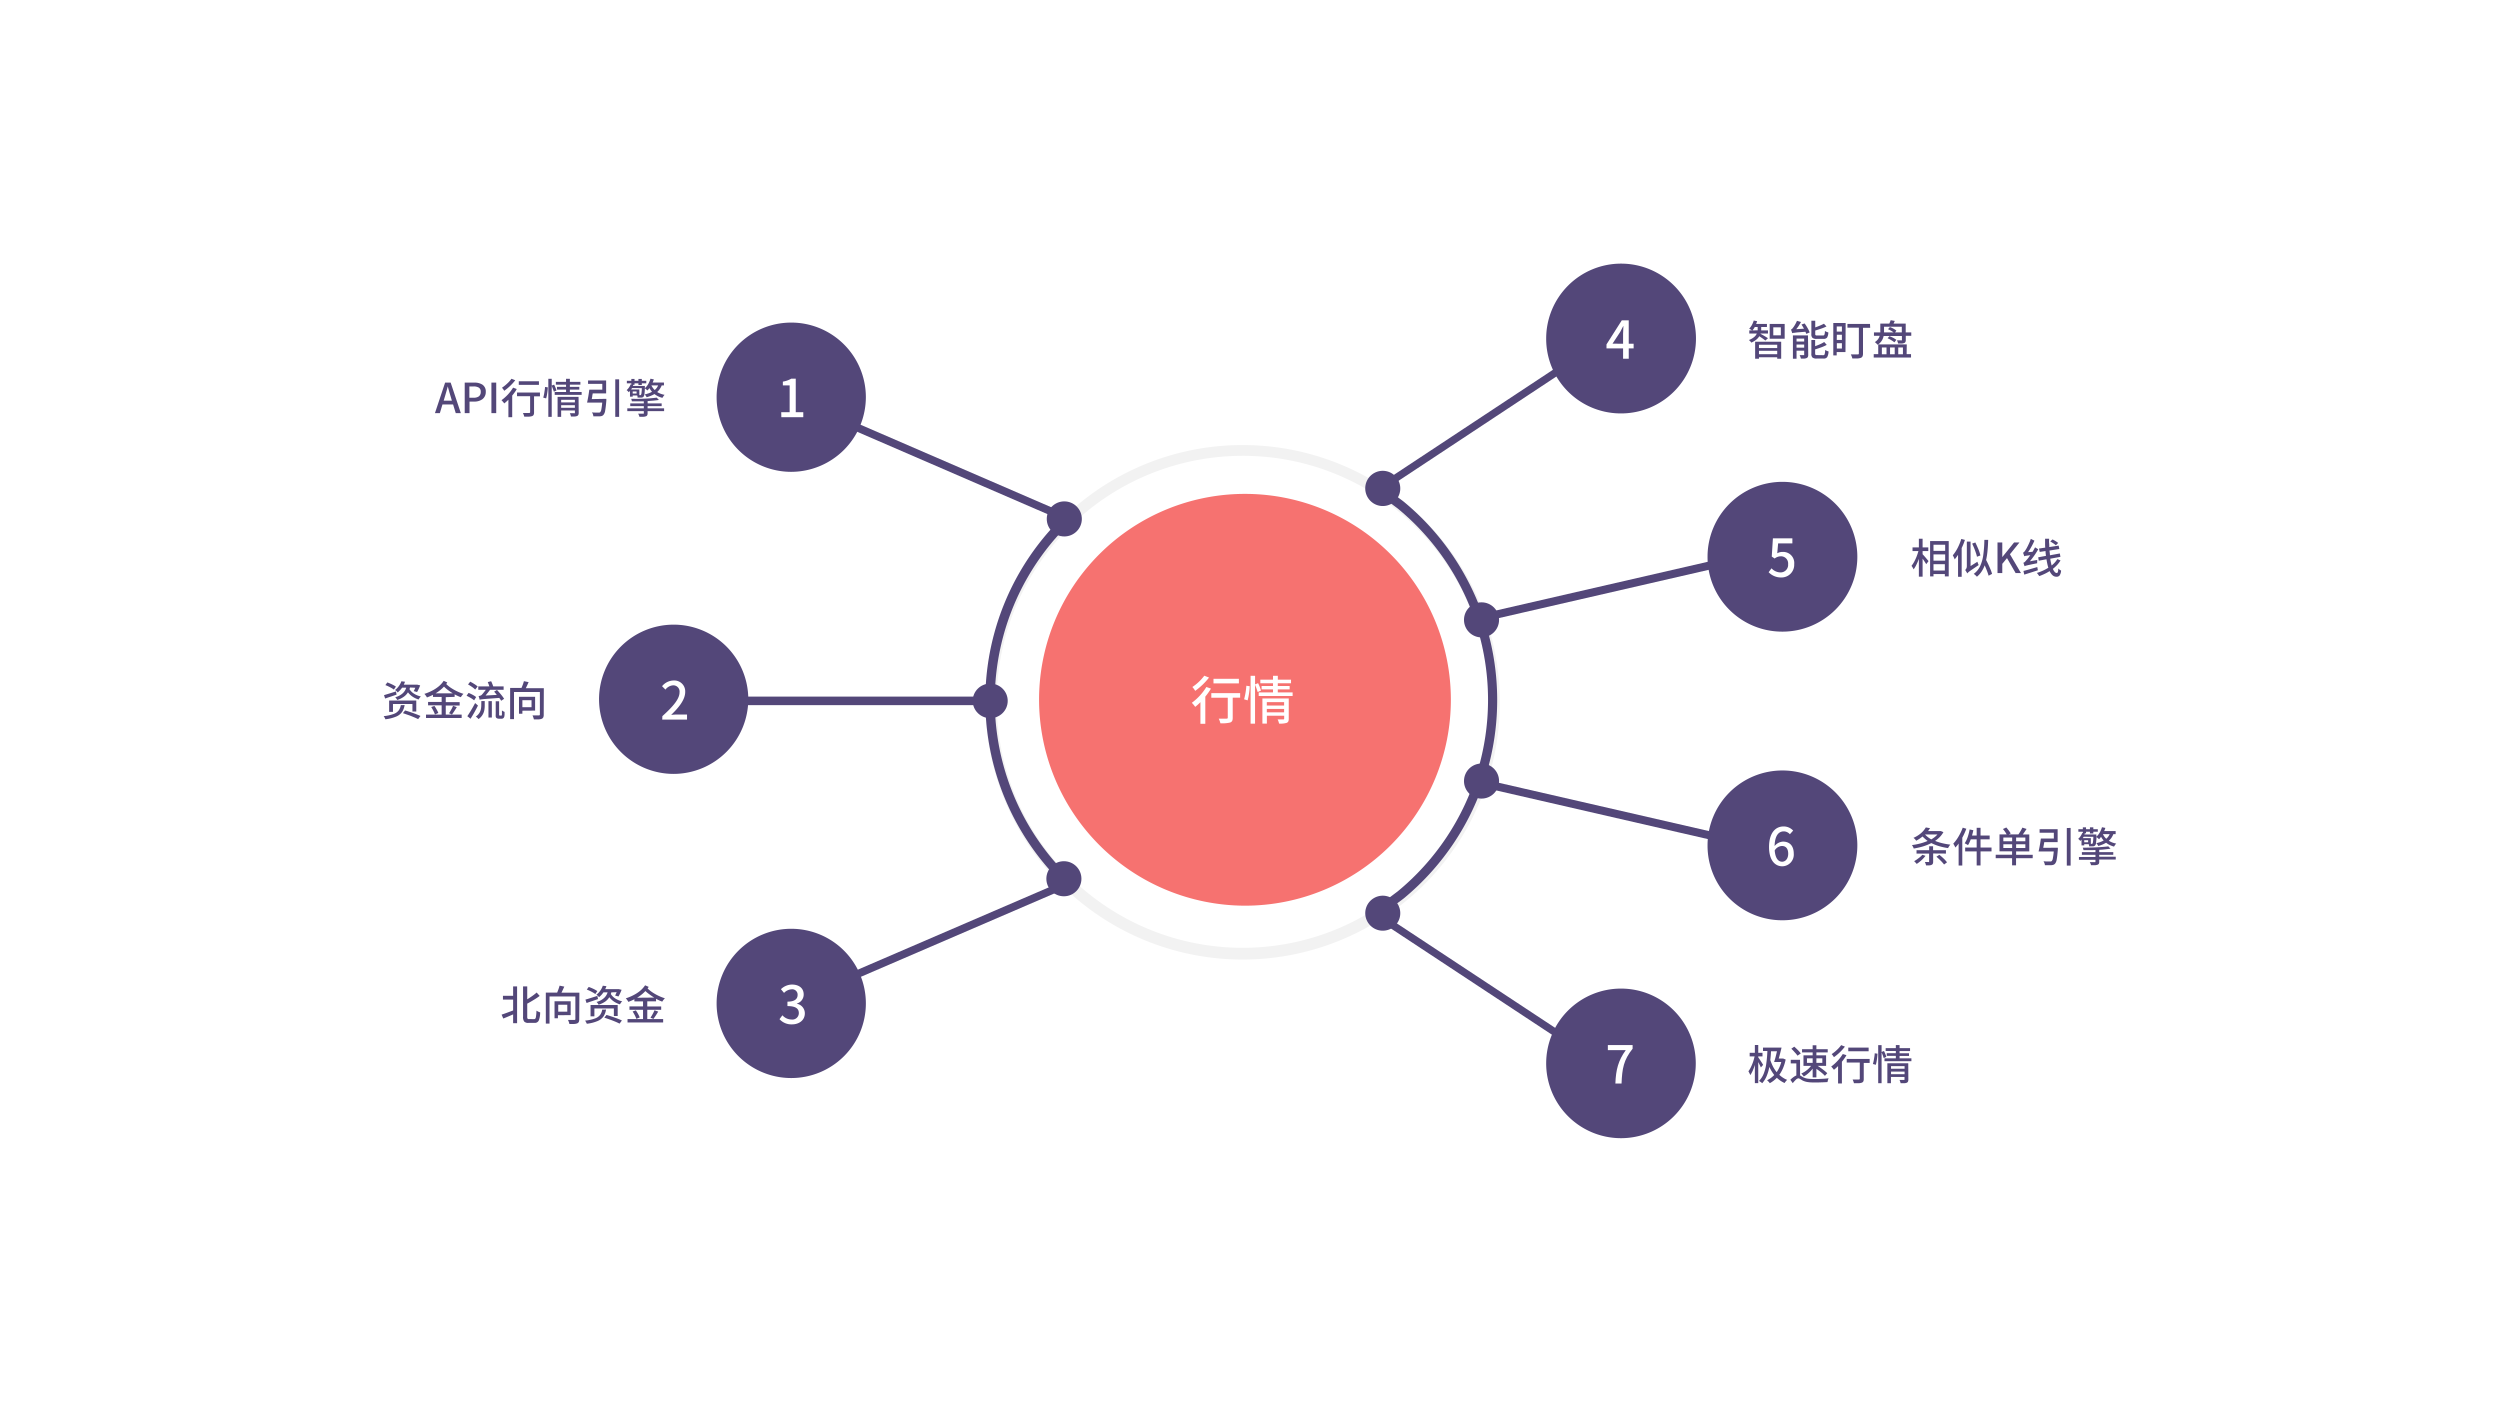 <svg xmlns="http://www.w3.org/2000/svg" viewBox="0 0 737.01 413.86"><defs><style>.cls-1{fill:#fff;}.cls-2{fill:#f2f2f2;}.cls-2,.cls-3,.cls-5{fill-rule:evenodd;}.cls-3,.cls-4{fill:#534779;}.cls-5{fill:#f67270;}</style></defs><title>资源 22</title><g id="图层_2" data-name="图层 2"><g id="图层_1-2" data-name="图层 1"><rect class="cls-1" width="737.01" height="413.86"/><path class="cls-2" d="M366.23,131.2a75.84,75.84,0,1,1-75.75,75.87A75.83,75.83,0,0,1,366.23,131.2Zm0,3.18a72.52,72.52,0,1,0,51.4,21.25,72.26,72.26,0,0,0-51.4-21.25"/><polygon class="cls-3" points="408.74 141.43 464.02 104.91 466.2 106.12 410.92 142.65 408.74 141.43"/><path class="cls-3" d="M412.13,146.57a5.22,5.22,0,0,0-1.88-7.06,5.16,5.16,0,0,0-7.1,1.9,5.23,5.23,0,0,0,1.89,7.06A5.15,5.15,0,0,0,412.13,146.57Z"/><path class="cls-4" d="M561.81,98v-2.6h-3.59c.12-.25.24-.51.38-.79l-1.24-.22c0,.14-.09.3-.16.49s-.15.35-.22.52h-2.66v2.12a4,4,0,0,1,0,.48h-1.87v1h1.69a3.19,3.19,0,0,1-.49,1,3.77,3.77,0,0,1-.94.86,2.91,2.91,0,0,1,.43.36,3.45,3.45,0,0,1,.39.42,3.82,3.82,0,0,0,1.21-1.19,4.12,4.12,0,0,0,.56-1.4h5.39v1.14a.2.2,0,0,1,0,.14.25.25,0,0,1-.17,0H560l-.77,0c.07.14.14.29.21.47a3.47,3.47,0,0,1,.13.48c.41,0,.77,0,1.06,0a2.15,2.15,0,0,0,.71-.15.65.65,0,0,0,.39-.33,1.34,1.34,0,0,0,.1-.61V99h1.62V98Zm-3.15,0,.4-.53a5.54,5.54,0,0,0-.86-.58,8,8,0,0,0-1.05-.48l-.55.64c.29.13.58.27.88.44a7.35,7.35,0,0,1,.77.51h-2.83c0-.08,0-.16,0-.24V96.33h5.24V98Zm-2.18,1.72a9,9,0,0,1,1.1.58,6.37,6.37,0,0,1,.89.62l.58-.73a5.9,5.9,0,0,0-.92-.59A11,11,0,0,0,557,99.1Zm5.64,1.8h-8.41v2.88h-1.33v1h11v-1h-1.3Zm-1.13.91v2h-1.38v-2Zm-2.42,0v2h-1.38v-2Zm-3.79,0h1.37v2h-1.37Zm-3.5-6.94h-6.65v1.1H548v7.57a.34.34,0,0,1-.07.25.37.37,0,0,1-.26.07h-.8l-1.24,0a4.72,4.72,0,0,1,.26.59,4.12,4.12,0,0,1,.19.61c.58,0,1.07,0,1.48,0a3.73,3.73,0,0,0,1-.18.9.9,0,0,0,.51-.44,1.92,1.92,0,0,0,.15-.83V96.63h2.12Zm-7.18-.27h-3.64v9.56h1v-1h2.59Zm-2.59,3.46H543v1.53h-1.52Zm0,4.07v-1.57H543v1.57ZM543,96.25v1.51h-1.52V96.25Zm-7.26,8.43a.79.79,0,0,1-.51-.09c-.09-.06-.12-.19-.12-.39V103q.9-.27,1.8-.6a11.09,11.09,0,0,0,1.62-.73l-.75-.85a8.21,8.21,0,0,1-1.2.65c-.47.21-1,.41-1.47.59v-1.83H534v4a1.51,1.51,0,0,0,.32,1.17,1.91,1.91,0,0,0,1.29.3h1.94a1.22,1.22,0,0,0,1.11-.42,3.58,3.58,0,0,0,.4-1.68,3.6,3.6,0,0,1-.52-.18,2.66,2.66,0,0,1-.48-.25,4.52,4.52,0,0,1-.15,1.26.41.41,0,0,1-.46.28Zm-4.67-9c.14.19.27.39.39.59l.36.63-2.29.15a12.68,12.68,0,0,0,.75-1c.24-.37.46-.75.66-1.13l-1.19-.34a9.28,9.28,0,0,1-.66,1.3,6.1,6.1,0,0,1-.54.79,1.83,1.83,0,0,1-.28.32.65.65,0,0,1-.29.16,5.74,5.74,0,0,1,.22.57c.07.21.12.38.16.51a1.51,1.51,0,0,1,.43-.11c.21,0,.58-.08,1.11-.13l2.34-.19a4.82,4.82,0,0,1,.25.63l1-.42a7,7,0,0,0-.61-1.3,12.18,12.18,0,0,0-.87-1.36ZM533,98.87h-4.44v6.89h1.07v-2.39h2.25v1.17a.21.21,0,0,1,0,.15.22.22,0,0,1-.16,0h-.46l-.72,0a4.11,4.11,0,0,1,.22.51,3.24,3.24,0,0,1,.15.52c.38,0,.7,0,1,0a2.18,2.18,0,0,0,.7-.17.72.72,0,0,0,.37-.36,1.67,1.67,0,0,0,.09-.64Zm-1.12.95v.87h-2.25v-.87Zm-2.25,2.67v-.92h2.25v.92Zm7.93-2.59a1.25,1.25,0,0,0,1.07-.39A3.08,3.08,0,0,0,539,98a3.69,3.69,0,0,1-.53-.18,2.15,2.15,0,0,1-.48-.25,3.23,3.23,0,0,1-.14,1.09.38.38,0,0,1-.43.24h-1.68a.82.82,0,0,1-.49-.08.45.45,0,0,1-.11-.38v-1c.57-.17,1.15-.35,1.73-.55a14.82,14.82,0,0,0,1.58-.64l-.74-.82c-.33.18-.72.36-1.17.55s-.91.37-1.4.54V94.56H534v3.88a1.5,1.5,0,0,0,.31,1.15,1.82,1.82,0,0,0,1.27.31Zm-15.85-4.41v4.37h4.42V95.49ZM525,98.86h-2.23V96.49H525Zm-7.58,6.9h1.13v-.43h5.38v.42h1.17v-5h-7.68Zm1.13-1.35v-1h5.38v1Zm5.38-2.79v1h-5.38v-1Zm-2.72-1.92-.61-.38-.86-.51-.71-.38,0-.11h2.18v-.91h-2c0-.12,0-.24,0-.37v-.63h1.69V95.5h-3.17c0-.13.09-.26.14-.4s.09-.27.14-.41l-1-.2a6.46,6.46,0,0,1-.54,1.31,4.82,4.82,0,0,1-.81,1.1,2.18,2.18,0,0,1,.44.24c.17.1.32.19.43.27h-.83v.91h2.22a2.78,2.78,0,0,1-.74,1,5.23,5.23,0,0,1-1.6.92,2.7,2.7,0,0,1,.4.37,4,4,0,0,1,.32.39,6.27,6.27,0,0,0,1.47-.88,3.93,3.93,0,0,0,.88-1l1,.68q.49.36.78.6Zm-4.61-2.29a4.43,4.43,0,0,0,.38-.46,4.86,4.86,0,0,0,.33-.54h.86V97c0,.12,0,.25,0,.38Z"/><path class="cls-3" d="M455.82,99.78a22.08,22.08,0,1,1,22.08,22.1A22,22,0,0,1,455.82,99.78Z"/><polygon class="cls-3" points="410.4 271.3 465.69 307.78 463.51 308.99 408.22 272.52 410.4 271.3"/><path class="cls-3" d="M403.16,271.76a5.16,5.16,0,1,0,1.88-7A5.15,5.15,0,0,0,403.16,271.76Z"/><path class="cls-4" d="M560,312v-.71h2.78v-.79H560v-.64h3.09V309H560v-.91H558.9V309h-3v.84h3v.64h-2.68v.79h2.68V312h-3.35v.85h7.94V312Zm2.56,1.45H556.4v5.88h1.06v-1.84h4v.66a.21.21,0,0,1,0,.15.3.3,0,0,1-.17.06h-.51l-.8,0a4.92,4.92,0,0,1,.2.49,4,4,0,0,1,.13.49c.42,0,.78,0,1.07,0a2.31,2.31,0,0,0,.73-.14.67.67,0,0,0,.37-.35,1.53,1.53,0,0,0,.11-.62Zm-1.08.85v.76h-4v-.76Zm-4,2.37v-.76h4v.76Zm-1.39-5.11a6.16,6.16,0,0,0-.28-.82c-.13-.32-.27-.62-.4-.9l-.71.28v-2h-1v11.22h1v-9.11q.18.43.36.9c.11.32.2.59.26.81ZM553,313.9a10.49,10.49,0,0,0,.23-1c.07-.39.13-.78.17-1.18s.08-.76.09-1.09l-.82-.11c0,.51-.1,1-.2,1.63a11.34,11.34,0,0,1-.33,1.52Zm-1.82-1.72h-6.76v1.07h3.85V318a.22.22,0,0,1-.06.19.59.59,0,0,1-.24.06h-.7l-1.11,0a5.69,5.69,0,0,1,.23.55,3.91,3.91,0,0,1,.16.54c.54,0,1,0,1.37,0a3.51,3.51,0,0,0,.91-.15.89.89,0,0,0,.48-.38,1.65,1.65,0,0,0,.13-.73v-4.73h1.74Zm-7.92-1.45a13.36,13.36,0,0,1-3.42,3.7,4.21,4.21,0,0,1,.43.47c.16.19.29.35.38.48.2-.16.41-.33.61-.51s.41-.38.61-.59v5.13H543V313c.25-.31.49-.62.71-.93s.44-.64.63-1Zm-.48-2.62a9,9,0,0,1-1.24,1.4,11.7,11.7,0,0,1-1.56,1.25,3.52,3.52,0,0,1,.36.43,5.33,5.33,0,0,1,.31.47,15.37,15.37,0,0,0,1.73-1.43,16.34,16.34,0,0,0,1.51-1.68Zm8.1.72h-6v1.08h6Zm-20.22,3.61h-2.74v1.06h1.65v3.55a4.44,4.44,0,0,0-.87.5,8.79,8.79,0,0,0-.9.77l.71,1a9.69,9.69,0,0,1,.9-1,1.39,1.39,0,0,1,.76-.43,1.22,1.22,0,0,1,.52.21l.69.42a5,5,0,0,0,1.46.47,10.72,10.72,0,0,0,1.89.12h1.37l1.5-.05,1.16-.06a3.8,3.8,0,0,1,.12-.56,3.56,3.56,0,0,1,.2-.56c-.4.05-.85.09-1.35.13l-1.53.08-1.45,0A12.1,12.1,0,0,1,533,318a4.42,4.42,0,0,1-1.4-.41l-.52-.31a3.87,3.87,0,0,0-.41-.24Zm.22-1.88a9.38,9.38,0,0,0-.86-1c-.37-.36-.72-.7-1.07-1l-.86.61q.52.48,1,1.05a7.6,7.6,0,0,1,.82,1Zm3.5,7.07h1.1V315.1c.5.34,1,.7,1.43,1.06a9.19,9.19,0,0,1,1.08,1l.7-.78a14.41,14.41,0,0,0-1.26-1.06c-.52-.38-1-.75-1.58-1.09h2.49v-3.11h-2.86v-.86h3.34v-.95h-3.34v-1.16h-1.1v1.16h-3.13v.95h3.13v.86h-2.71v3.11h2.24a6.77,6.77,0,0,1-1.31,1.31,7.33,7.33,0,0,1-1.57.94,2.68,2.68,0,0,1,.39.42,4.84,4.84,0,0,1,.34.45,6.91,6.91,0,0,0,1.4-1,8.42,8.42,0,0,0,1.22-1.31Zm2.85-5.63v1.33h-1.75V312Zm-4.53,0h1.68v1.33h-1.68Zm-7,.07-.2,0h-1.12c.14-.5.28-1,.43-1.6s.28-1.11.4-1.63h-5.47v1h1.29a34.27,34.27,0,0,1-.31,3.61,12.85,12.85,0,0,1-.74,3,6.36,6.36,0,0,1-1.42,2.22,3.12,3.12,0,0,1,.5.32,4.67,4.67,0,0,1,.45.34,7.65,7.65,0,0,0,1.32-2.13,13.19,13.19,0,0,0,.78-2.68,12.56,12.56,0,0,0,.67,1.26,11.45,11.45,0,0,0,.78,1.14,9,9,0,0,1-1,.87,6.83,6.83,0,0,1-1.12.68,2.58,2.58,0,0,1,.43.4,3.23,3.23,0,0,1,.37.46,7.94,7.94,0,0,0,1.08-.7,9.16,9.16,0,0,0,1-.9,8,8,0,0,0,2.28,1.55,4.15,4.15,0,0,1,.35-.49,4.57,4.57,0,0,1,.41-.44,6,6,0,0,1-1.23-.64,6.85,6.85,0,0,1-1.08-.85,10.32,10.32,0,0,0,1.11-2,13.67,13.67,0,0,0,.76-2.51Zm-1.84-2.15c-.13.58-.27,1.15-.41,1.7s-.3,1.05-.44,1.47h2.12a10.64,10.64,0,0,1-.58,1.62,9.56,9.56,0,0,1-.78,1.37,10.67,10.67,0,0,1-1.09-1.67,13.57,13.57,0,0,1-.79-1.92c.05-.4.09-.81.13-1.24s.06-.87.08-1.33Zm-4.08,4-.4-.65c-.18-.3-.38-.59-.58-.89s-.35-.52-.46-.66v-.28h1.25v-1.06h-1.25v-2.31h-1v2.31h-1.53v1.06h1.45a15.18,15.18,0,0,1-.45,1.62,12.7,12.7,0,0,1-.64,1.54,6.77,6.77,0,0,1-.73,1.22,5.69,5.69,0,0,1,.3.56,4.51,4.51,0,0,1,.26.57,8.9,8.9,0,0,0,.72-1.32c.22-.52.43-1.08.62-1.68v5.36h1v-6.21c.16.3.3.59.44.87l.34.72Z"/><path class="cls-3" d="M455.82,313.44a22.05,22.05,0,1,1,22.05,22.1A22.06,22.06,0,0,1,455.82,313.44Z"/><path class="cls-3" d="M408.22,143.7l5.58,4.18a75.84,75.84,0,0,1,0,117l-5.69,4.25-1.36-2.37,5.32-4a73.12,73.12,0,0,0,0-112.84l-5.22-3.91Z"/><polygon class="cls-3" points="439.65 230.26 506.13 245.54 504.85 247.68 438.37 232.4 439.65 230.26"/><ellipse class="cls-4" cx="436.76" cy="230.26" rx="5.17" ry="5.17"/><path class="cls-4" d="M618.84,252H623v-.79h-4.14v-.69c.63,0,1.22-.08,1.79-.14s1.08-.11,1.54-.19l-.66-.68c-.59.08-1.3.15-2.14.21s-1.72.1-2.65.13-1.84.05-2.73.05a2.12,2.12,0,0,1,.13.36,1.84,1.84,0,0,1,.07.37h1.74c.59,0,1.19,0,1.8-.05v.63h-4V252h4v.65h-4.87v.83h4.87V254a.2.2,0,0,1-.06.16.33.33,0,0,1-.2,0h-.54l-.88,0a2.35,2.35,0,0,1,.23.45,2.71,2.71,0,0,1,.15.46c.44,0,.81,0,1.11,0a2.91,2.91,0,0,0,.76-.13.74.74,0,0,0,.43-.32,1.34,1.34,0,0,0,.11-.63v-.6h4.87v-.83h-4.87Zm-5-6.41a4.38,4.38,0,0,1-.46.88,3.79,3.79,0,0,1-.73.83,1.78,1.78,0,0,1,.33.27,2.82,2.82,0,0,1,.29.35l.19-.2.18-.2v1.7h.8v-.35h1.32a3,3,0,0,1,.11.32c0,.11,0,.22,0,.32H617a1.12,1.12,0,0,0,.38-.09.78.78,0,0,0,.3-.22,1.34,1.34,0,0,0,.24-.72,15.23,15.23,0,0,0,.14-1.7c.12.08.25.18.4.3l.35.32c.1-.1.2-.22.3-.34s.2-.24.29-.37a6.1,6.1,0,0,0,.77,1.09,7.32,7.32,0,0,1-2.17.78,3.91,3.91,0,0,1,.33.41,4.93,4.93,0,0,1,.26.43,12.43,12.43,0,0,0,1.22-.42,8.23,8.23,0,0,0,1.07-.54,5.31,5.31,0,0,0,1.08.67,7.08,7.08,0,0,0,1.27.47c.08-.15.18-.3.29-.47a3.23,3.23,0,0,1,.35-.42,7,7,0,0,1-1.18-.33,5.4,5.4,0,0,1-1-.51,4.51,4.51,0,0,0,.77-.86,6.15,6.15,0,0,0,.57-1.08h.67V245h-3.39a7.45,7.45,0,0,0,.36-.93l-1-.2a7.35,7.35,0,0,1-.65,1.55,5.18,5.18,0,0,1-1,1.26l0-.33c0-.06,0-.13,0-.21V246h-3.54a1.3,1.3,0,0,0,.08-.17,1.11,1.11,0,0,1,.07-.16l-.15,0h.49v-.48h1.15v.51h1v-.51h1.32v-.73h-1.32v-.55h-1v.55h-1.15v-.55h-.94v.55h-1.32v.73h1.32v.42Zm8.1.32a3.87,3.87,0,0,1-.43.74,3.13,3.13,0,0,1-.59.62,5.62,5.62,0,0,1-.55-.64,6.52,6.52,0,0,1-.43-.72Zm-6.35,2.4h-1.15v-.62h1.15Zm1.54-1.61c0,.64-.06,1.12-.1,1.42a1.17,1.17,0,0,1-.16.57.2.2,0,0,1-.12.08.45.45,0,0,1-.18,0h-.18v-1.68H614l.15-.2c0-.07.09-.14.13-.22Zm-7.83-2.59v11.08h1.13V244.07Zm-6.93,5.83c0-.26.1-.54.14-.82l.15-.85h3.94v-3.82h-5.32v1.05h4.2v1.71h-3.83q-.12.95-.3,2c-.12.68-.25,1.29-.37,1.81h4.47a17.67,17.67,0,0,1-.26,2,1.44,1.44,0,0,1-.34.83.54.54,0,0,1-.23.11,1.45,1.45,0,0,1-.32,0l-.76,0c-.34,0-.71,0-1.11-.07a2.39,2.39,0,0,1,.28.58,2.49,2.49,0,0,1,.14.59c.39,0,.75,0,1.09,0s.61,0,.81,0a2.44,2.44,0,0,0,.61-.12,1.2,1.2,0,0,0,.47-.32,2.53,2.53,0,0,0,.5-1.27q.18-1,.33-2.94a1.48,1.48,0,0,0,0-.31c0-.12,0-.18,0-.19ZM599.26,252h-4.9v-1h3.88v-5h-1.91c.19-.24.37-.51.56-.79s.38-.56.55-.83l-1.24-.4c-.14.32-.32.66-.52,1s-.42.7-.63,1h-2.83l.54-.27a7.2,7.2,0,0,0-.56-.87c-.24-.32-.48-.62-.73-.9l-1,.46c.21.24.41.51.61.79a7.48,7.48,0,0,1,.49.79h-2.11v5h3.71v1h-4.83V253h4.83v2.1h1.17V253h4.9Zm-2.18-2h-2.72v-1.11h2.72Zm0-2h-2.72v-1.09h2.72Zm-6.49-1.09h2.6V248h-2.6Zm0,3.09v-1.11h2.6V250Zm-3.48-.15h-3.24v-2.42h2.69v-1.12h-2.69v-2.27h-1.14v2.27h-1.37c.15-.51.28-1,.39-1.56l-1.1-.22a13.87,13.87,0,0,1-.57,2.24,7.8,7.8,0,0,1-.88,1.83l.5.26c.2.11.35.21.47.29a5.29,5.29,0,0,0,.44-.79c.13-.29.26-.6.38-.93h1.74v2.42h-3.39V251h3.39v4.15h1.14V251h3.24ZM578.62,244a15.31,15.31,0,0,1-1.22,2.59,11.22,11.22,0,0,1-1.57,2.12,5.29,5.29,0,0,1,.34.58,4.81,4.81,0,0,1,.28.57c.16-.17.32-.36.49-.56s.31-.41.47-.63v6.49h1.08v-8.2c.23-.43.45-.86.65-1.31s.38-.89.54-1.33Zm-6.46,1-.2,0H568.4c.21-.28.4-.56.59-.85l-1.25-.22a6.75,6.75,0,0,1-1.38,1.66A8.94,8.94,0,0,1,564.1,247a3.63,3.63,0,0,1,.44.39,3.25,3.25,0,0,1,.36.46,11.06,11.06,0,0,0,1.87-1.25q.35.36.72.69a9.82,9.82,0,0,0,.79.62,15.8,15.8,0,0,1-2.23.76,17.83,17.83,0,0,1-2.4.46,4.21,4.21,0,0,1,.3.49,4.49,4.49,0,0,1,.23.53,22.28,22.28,0,0,0,2.69-.61,15.65,15.65,0,0,0,2.5-1,12.82,12.82,0,0,0,2.3.91,18.77,18.77,0,0,0,2.63.57,3.29,3.29,0,0,1,.3-.53,3.66,3.66,0,0,1,.37-.49,21,21,0,0,1-2.38-.42,13.86,13.86,0,0,1-2.12-.68,8.72,8.72,0,0,0,1.4-1.16,7,7,0,0,0,1.06-1.42Zm-4.62,1h3.63a6.08,6.08,0,0,1-.82.78,8,8,0,0,1-1,.68,7.44,7.44,0,0,1-1.82-1.43Zm3.32,6.57c.42.35.84.74,1.26,1.16a10.43,10.43,0,0,1,1,1.13l.87-.65a10.6,10.6,0,0,0-1-1.11c-.42-.4-.84-.77-1.26-1.1Zm2.81-.93v-1h-3.79v-1.16h-1.15v1.16H565v1h3.71V254c0,.06,0,.11,0,.13a.22.22,0,0,1-.16,0h-.43l-.66,0q.1.21.21.48a5.06,5.06,0,0,1,.14.51c.36,0,.67,0,.93,0a2.14,2.14,0,0,0,.68-.15.69.69,0,0,0,.38-.35,1.51,1.51,0,0,0,.1-.62v-2.39Zm-6.94.36A7.4,7.4,0,0,1,565.6,253a9.1,9.1,0,0,1-1.31.88,3.57,3.57,0,0,1,.4.39c.14.16.26.29.36.42a10.41,10.41,0,0,0,1.37-1.06,9.78,9.78,0,0,0,1.22-1.32Z"/><path class="cls-3" d="M503.39,249.2a22.08,22.08,0,1,1,22.08,22.1A22,22,0,0,1,503.39,249.2Z"/><polygon class="cls-3" points="439.59 182.74 506.07 167.45 504.79 165.31 438.31 180.6 439.59 182.74"/><ellipse class="cls-4" cx="436.76" cy="182.74" rx="5.17" ry="5.17"/><path class="cls-4" d="M587.27,169.18a11.2,11.2,0,0,0-.42-1.22q-.29-.69-.63-1.44c-.23-.5-.47-1-.71-1.43a20.64,20.64,0,0,0,.42-2.73c.1-1,.16-2.05.19-3.2H585a38.32,38.32,0,0,1-.3,4.29,11.77,11.77,0,0,1-.91,3.36,6,6,0,0,1-1.92,2.37,4.81,4.81,0,0,1,.51.41,3.24,3.24,0,0,1,.42.43,6.9,6.9,0,0,0,1.36-1.5,8.51,8.51,0,0,0,.93-1.86c.25.56.48,1.11.68,1.64a14,14,0,0,1,.48,1.42Zm-6.34-2.3v-7.22h-1.1v7.27a1.48,1.48,0,0,1-.17.7,1.14,1.14,0,0,1-.32.4c.09.13.2.29.33.5a4,4,0,0,1,.28.52l.1-.11a2.83,2.83,0,0,1,.42-.39c.21-.17.53-.4,1-.71s1.06-.73,1.85-1.26a4.43,4.43,0,0,1-.2-.47,4.35,4.35,0,0,1-.17-.51Zm-2.73-8a16.28,16.28,0,0,1-1.08,2.66,11.66,11.66,0,0,1-1.43,2.17,5.43,5.43,0,0,1,.31.6c.12.25.2.44.26.6l.5-.64c.16-.23.32-.46.48-.71v6.49h1.07v-8.49c.19-.39.36-.78.52-1.18s.3-.81.44-1.21Zm5.63,4.87a11.89,11.89,0,0,0-.59-1.83q-.42-1-.9-2l-.94.34c.2.42.4.87.59,1.33s.35.93.5,1.37a9.84,9.84,0,0,1,.33,1.17ZM569,159.51v10.42H570v-.69h3.35v.69h1.14V159.51Zm4.44,1.08v1.81H570v-1.81Zm0,2.85v1.85H570v-1.85ZM570,168.19v-1.86h3.35v1.86Zm-3.21-5.74h1.68v-1.08h-1.68v-2.55h-1.1v2.55h-1.87v1.08h1.74a15.75,15.75,0,0,1-.53,1.6,14.08,14.08,0,0,1-.7,1.52,8.32,8.32,0,0,1-.81,1.24c.1.14.21.3.33.49a4.25,4.25,0,0,1,.29.55,8,8,0,0,0,.82-1.38,15.07,15.07,0,0,0,.73-1.72V170h1.1v-5.31c.21.29.41.59.6.88s.35.54.47.75l.68-.9c-.08-.11-.24-.3-.46-.56s-.45-.54-.69-.81-.44-.5-.6-.66Z"/><polygon class="cls-4" points="588.87 168.94 590.28 168.94 590.28 166.22 591.67 164.53 594.21 168.94 595.79 168.94 592.54 163.4 595.33 159.93 593.75 159.93 590.32 164.19 590.28 164.19 590.28 159.93 588.87 159.93 588.87 168.94"/><path class="cls-4" d="M606.51,164.83a6.29,6.29,0,0,1-.75,1,8.68,8.68,0,0,1-.93.88c-.08-.29-.15-.6-.22-.94s-.14-.69-.19-1.06l3-.55-.17-1-2.92.54c0-.46-.09-.92-.13-1.4l2.9-.45-.2-1-2.76.42c0-.4,0-.8-.05-1.2s0-.83,0-1.25H602.9c0,.44,0,.88,0,1.32s0,.87.05,1.3l-1.83.27.19,1,1.72-.26c0,.48.08,1,.13,1.42l-2.29.43.17,1,2.27-.42c.07.45.15.89.24,1.31s.19.81.31,1.18a13.89,13.89,0,0,1-1.62.87,15,15,0,0,1-1.77.67,3.46,3.46,0,0,1,.38.45,5,5,0,0,1,.32.48,15.67,15.67,0,0,0,1.59-.66,12.45,12.45,0,0,0,1.48-.82,3.76,3.76,0,0,0,.85,1.22,1.6,1.6,0,0,0,1.09.44,1.12,1.12,0,0,0,1-.37,2.93,2.93,0,0,0,.44-1.44,3,3,0,0,1-.42-.26,2.77,2.77,0,0,1-.4-.36,3.89,3.89,0,0,1-.14,1.05c-.07.2-.18.29-.32.28a.82.82,0,0,1-.61-.32,3.09,3.09,0,0,1-.53-.9,11.44,11.44,0,0,0,1.25-1.15,8.63,8.63,0,0,0,1-1.33Zm-5.91,2.34-2.23.65c-.71.2-1.33.37-1.85.5l.24,1.08,1.9-.6,2.11-.68Zm-2.19-1.7c.44-.52.88-1.09,1.3-1.69s.81-1.22,1.17-1.85l-.93-.57-.36.66c-.12.22-.25.44-.39.65l-1.32.11a16,16,0,0,0,1-1.62c.33-.59.62-1.18.88-1.77l-1.07-.52a11.49,11.49,0,0,1-.56,1.41c-.21.46-.41.86-.6,1.21a6.93,6.93,0,0,1-.43.71,2.7,2.7,0,0,1-.37.49.77.77,0,0,1-.34.25c.07.16.14.34.21.55s.13.38.16.5a1.56,1.56,0,0,1,.47-.14l1.3-.18c-.24.35-.45.65-.65.9a4.2,4.2,0,0,1-.46.53,3.53,3.53,0,0,1-.5.55,1,1,0,0,1-.43.26c.07.15.13.33.2.53a3.2,3.2,0,0,1,.14.48,2.24,2.24,0,0,1,.44-.16c.2-.06.56-.14,1.06-.25s1.25-.27,2.24-.46a3.17,3.17,0,0,1,0-.46q0-.28,0-.51Zm8.35-5.41a8.09,8.09,0,0,0-.77-.54,10.19,10.19,0,0,0-.9-.49l-.66.6c.29.16.59.35.9.55a6,6,0,0,1,.75.58Z"/><path class="cls-3" d="M503.39,164.11a22.08,22.08,0,1,1,22.08,22.1A22,22,0,0,1,503.39,164.11Z"/><path class="cls-3" d="M312.68,260,314.6,258a72.82,72.82,0,0,1,0-103l-1.92-2a75.47,75.47,0,0,0,0,106.92Z"/><polygon class="cls-3" points="311.47 150.21 249.86 123.55 248.07 125.29 309.68 151.95 311.47 150.21"/><ellipse class="cls-4" cx="313.76" cy="152.98" rx="5.17" ry="5.17"/><polygon class="cls-3" points="309.71 261.37 248.1 287.92 249.89 289.65 311.5 263.1 309.71 261.37"/><rect class="cls-4" x="218.72" y="205.36" width="72.48" height="2.52"/><ellipse class="cls-4" cx="291.92" cy="206.62" rx="5.16" ry="5.1"/><ellipse class="cls-4" cx="313.64" cy="259.06" rx="5.17" ry="5.17"/><path class="cls-4" d="M144.87,121.8h1.42v-9h-1.42Zm-6.5-4.55v-3.32h1.17a2.93,2.93,0,0,1,1.63.35,1.34,1.34,0,0,1,.55,1.23,1.61,1.61,0,0,1-.52,1.32,2.56,2.56,0,0,1-1.61.42ZM137,121.8h1.42v-3.41h1.36a4,4,0,0,0,2.43-.7,2.64,2.64,0,0,0,1-2.18,2.4,2.4,0,0,0-1-2.12,4.29,4.29,0,0,0-2.47-.59H137Zm-2.64,0h1.5l-3-9h-1.64l-3,9h1.45l.77-2.57h3.13Zm-3.56-3.68.36-1.21c.15-.49.29-1,.43-1.48s.28-1,.41-1.52h0l.42,1.51c.14.5.29,1,.44,1.49l.36,1.21Z"/><path class="cls-4" d="M190.92,119.72h4.14v-.8h-4.14v-.68l1.79-.14c.57-.06,1.08-.12,1.54-.19l-.66-.69c-.59.09-1.3.16-2.13.22s-1.73.1-2.66.13-1.84,0-2.72,0q.06.17.12.36a1.92,1.92,0,0,1,.07.38H188l1.8,0v.62h-4v.8h4v.65h-4.87v.83h4.87v.59a.18.18,0,0,1-.06.15.31.31,0,0,1-.2,0H189l-.88,0a3.14,3.14,0,0,1,.23.45,2.79,2.79,0,0,1,.15.47c.44,0,.81,0,1.12,0a2.47,2.47,0,0,0,.75-.13.7.7,0,0,0,.43-.32,1.19,1.19,0,0,0,.11-.62v-.6h4.87v-.83h-4.87Zm-5-6.42a4.38,4.38,0,0,1-.46.88,4.08,4.08,0,0,1-.73.84,1.78,1.78,0,0,1,.33.27,2.93,2.93,0,0,1,.3.34l.18-.19.18-.2v1.7h.8v-.36h1.32a3,3,0,0,1,.11.32,2.09,2.09,0,0,1,0,.32l.62,0,.48,0a1.41,1.41,0,0,0,.39-.08.89.89,0,0,0,.3-.22,1.64,1.64,0,0,0,.24-.73c.06-.37.1-.93.14-1.7l.39.3c.14.13.26.23.35.33l.3-.34.29-.37a6.4,6.4,0,0,0,.77,1.08,5.74,5.74,0,0,1-1,.46,9.82,9.82,0,0,1-1.16.33,3.09,3.09,0,0,1,.32.41,2.69,2.69,0,0,1,.26.42,10.26,10.26,0,0,0,1.22-.42,7.1,7.1,0,0,0,1.07-.53,6.53,6.53,0,0,0,1.08.67,7.07,7.07,0,0,0,1.27.46c.08-.14.18-.3.3-.47s.23-.3.34-.42a7,7,0,0,1-1.18-.33,5.59,5.59,0,0,1-1-.5,5.27,5.27,0,0,0,.76-.87,5.51,5.51,0,0,0,.57-1.08h.67v-.84H192.4a8.89,8.89,0,0,0,.36-.93l-1-.21a7.14,7.14,0,0,1-.65,1.56,4.91,4.91,0,0,1-1,1.25v-.33c0-.06,0-.13,0-.21v-.13h-3.54l.08-.16c0-.06,0-.11.07-.17l-.15,0h.49V113h1.15v.5h1V113h1.32v-.73h-1.32v-.55h-1v.55h-1.15v-.55h-.94v.55h-1.32V113h1.32v.42Zm8.1.32a3.91,3.91,0,0,1-.42.75,3.78,3.78,0,0,1-.59.61,4.14,4.14,0,0,1-.55-.64,4.42,4.42,0,0,1-.43-.72Zm-6.35,2.4h-1.15v-.61h1.15Zm1.54-1.6c0,.64-.05,1.11-.09,1.42a1.13,1.13,0,0,1-.17.56.27.27,0,0,1-.12.09l-.18,0h-.17v-1.67h-2.43l.15-.21.14-.21Zm-7.83-2.6V122.9h1.14V111.82Zm-6.93,5.83.15-.81c0-.29.1-.57.14-.86h3.95v-3.81h-5.33v1h4.2v1.7h-3.83q-.12.94-.3,2c-.12.69-.24,1.29-.36,1.81h4.47a20.27,20.27,0,0,1-.26,2,1.68,1.68,0,0,1-.34.84.74.74,0,0,1-.24.11l-.32,0h-.75c-.34,0-.72,0-1.12-.07a2.62,2.62,0,0,1,.29.58,2.87,2.87,0,0,1,.13.59c.39,0,.76,0,1.09,0s.61,0,.82,0a2,2,0,0,0,.6-.11,1.13,1.13,0,0,0,.47-.33,2.48,2.48,0,0,0,.5-1.27c.12-.65.24-1.63.34-2.94a2.69,2.69,0,0,0,0-.31c0-.12,0-.18,0-.19ZM168,115.56v-.71h2.78v-.8H168v-.64h3.1v-.84H168v-.9h-1.13v.9h-3v.84h3v.64H164.2v.8h2.68v.71h-3.35v.84h7.94v-.84Zm2.56,1.44h-6.18v5.89h1.05V121h4.05v.66a.24.24,0,0,1,0,.16.3.3,0,0,1-.18,0h-.5l-.81,0a3.66,3.66,0,0,1,.2.48,4.55,4.55,0,0,1,.13.49c.42,0,.78,0,1.08,0a2.28,2.28,0,0,0,.72-.15.69.69,0,0,0,.38-.35,1.49,1.49,0,0,0,.1-.61Zm-1.08.86v.76h-4.05v-.76Zm-4.05,2.36v-.76h4.05v.76Zm-1.38-5.1a6,6,0,0,0-.29-.83c-.13-.32-.26-.62-.4-.9l-.71.28v-2h-1v11.22h1v-9.12c.13.29.25.59.36.91s.2.58.27.8ZM161,117.45a10.34,10.34,0,0,0,.24-1c.06-.39.12-.78.17-1.18s.07-.75.08-1.08l-.82-.11c0,.5-.1,1-.19,1.62a11,11,0,0,1-.33,1.52Zm-1.82-1.72h-6.76v1.08h3.86v4.7a.2.2,0,0,1-.07.18.35.35,0,0,1-.24.06h-.7l-1.11,0a4.61,4.61,0,0,1,.23.54,3.4,3.4,0,0,1,.16.54c.54,0,1,0,1.37,0a3.44,3.44,0,0,0,.91-.15.82.82,0,0,0,.48-.38,1.62,1.62,0,0,0,.13-.73v-4.72h1.74Zm-7.92-1.45a12.63,12.63,0,0,1-3.42,3.7c.13.12.27.28.44.47s.28.35.37.48c.2-.15.41-.33.61-.51s.41-.38.62-.59V123H151v-6.39c.26-.3.49-.62.72-.93s.43-.63.62-1Zm-.48-2.62a8.54,8.54,0,0,1-1.24,1.4,11.7,11.7,0,0,1-1.56,1.25,4.5,4.5,0,0,1,.36.43c.13.18.23.34.31.47a15.61,15.61,0,0,0,3.25-3.11Zm8.1.73h-5.94v1.07h5.94Z"/><path class="cls-4" d="M186.51,298.19c.22.36.44.74.64,1.13a8.23,8.23,0,0,1,.45,1.05l1-.43a8.83,8.83,0,0,0-.48-1,10.39,10.39,0,0,0-.67-1.08Zm6.12,2.2c.21-.29.44-.62.69-1s.49-.77.73-1.16l-1.11-.4a8.52,8.52,0,0,1-.53,1.12,12,12,0,0,1-.65,1.07Zm.78-5.19v-.75a12.8,12.8,0,0,0,1.82.84,4.12,4.12,0,0,1,.36-.52,4.08,4.08,0,0,1,.43-.47,13.13,13.13,0,0,1-1.87-.73,13.48,13.48,0,0,1-1.78-1,9.82,9.82,0,0,1-1.45-1.16l.16-.23.16-.24-1.06-.47a7.86,7.86,0,0,1-1.48,1.64,10.72,10.72,0,0,1-2,1.29,12.63,12.63,0,0,1-2.22.91,4.44,4.44,0,0,1,.43.51,3.27,3.27,0,0,1,.33.54,14.77,14.77,0,0,0,1.78-.78v.64h2.55v1.48h-4v1h4v2.73H185v1h10.5v-1h-4.68V297.7h4.1v-1h-4.1V295.2Zm-5.61-1.06a10.91,10.91,0,0,0,1.31-.91,9.72,9.72,0,0,0,1.15-1.07,11.38,11.38,0,0,0,1.22,1,16.64,16.64,0,0,0,1.38.93Zm-6-1.64-.24.54a4.67,4.67,0,0,1-.23.45l1,.27a9.15,9.15,0,0,0,.47-.9c.16-.35.31-.7.45-1.06l-.83-.2-.17,0h-3.83l.19-.43c.06-.14.12-.29.17-.44l-1.07-.14A5.65,5.65,0,0,1,177,292a5.38,5.38,0,0,1-1.19,1.25,3.39,3.39,0,0,1,.43.32,2.17,2.17,0,0,1,.36.4,6.75,6.75,0,0,0,.72-.68,7.83,7.83,0,0,0,.58-.74h1.22a3.64,3.64,0,0,1-1,1.63,5,5,0,0,1-2.26,1.19,3.34,3.34,0,0,1,.34.38,3.12,3.12,0,0,1,.26.44,7,7,0,0,0,2-.95,4.5,4.5,0,0,0,1.17-1.27,5.68,5.68,0,0,0,1.35,1.28,6.19,6.19,0,0,0,1.78.83c.08-.14.18-.3.3-.47a2.19,2.19,0,0,1,.38-.41,6.35,6.35,0,0,1-2-.81,4.15,4.15,0,0,1-1.36-1.34,1.83,1.83,0,0,0,.08-.25c0-.08.05-.16.08-.25ZM178.16,300c.5.17,1,.35,1.6.56s1.1.41,1.61.62.94.41,1.28.59l.69-.93c-.36-.17-.81-.36-1.33-.56s-1.06-.39-1.63-.58-1.09-.35-1.57-.49Zm-.63-2.36a3.58,3.58,0,0,1-.6,1.54,3.33,3.33,0,0,1-1.5,1.06,11.44,11.44,0,0,1-2.94.64,3.71,3.71,0,0,1,.28.46,2.69,2.69,0,0,1,.22.47,11.31,11.31,0,0,0,3.22-.82,4,4,0,0,0,1.72-1.37,5,5,0,0,0,.73-2Zm4.57,1.89v-3.25h-8v3.34h1.13V297.3h5.74v2.22Zm-6-5.94-1.91.61c-.62.2-1.15.36-1.6.49l.33,1c.49-.17,1-.36,1.62-.55l1.76-.61Zm0-1.41a8.85,8.85,0,0,0-1.16-.66q-.7-.33-1.38-.57l-.57.78a11.9,11.9,0,0,1,1.38.63,7.56,7.56,0,0,1,1.13.69Zm-5.29.47h-5.29c.14-.28.28-.57.42-.88l.42-.91-1.39-.29c-.08.32-.19.66-.31,1s-.27.72-.41,1.05h-3.34v9.15H162v-8h7.62v6.64a.24.24,0,0,1-.06.2.35.35,0,0,1-.26.07h-.71l-1.15,0a3.61,3.61,0,0,1,.25.59,3.75,3.75,0,0,1,.17.6c.54,0,1,0,1.38,0a3,3,0,0,0,.91-.17.89.89,0,0,0,.48-.43,1.86,1.86,0,0,0,.13-.78Zm-2.57,6.61v-4.08h-4.76v5h1v-.89Zm-1-3.06v2.05h-2.67v-2.05ZM156,300.43a.55.55,0,0,1-.47-.13,1.09,1.09,0,0,1-.1-.61v-3.81q1-.53,1.92-1.11a19,19,0,0,0,1.75-1.17l-.89-1c-.36.32-.78.66-1.26,1s-1,.69-1.52,1V290.8H154.2v8.88a2.26,2.26,0,0,0,.34,1.48,1.6,1.6,0,0,0,1.28.39h1.74a1.26,1.26,0,0,0,1.27-.7,6.53,6.53,0,0,0,.41-2.4,2.55,2.55,0,0,1-.55-.21,3.35,3.35,0,0,1-.54-.3,13.34,13.34,0,0,1-.18,2c-.09.36-.26.52-.52.5Zm-4.73-6.87h-3v1.13h3v3.2l-1.86.69c-.59.22-1.11.4-1.54.54l.5,1.15,1.38-.57,1.52-.65v2.6h1.17V290.8h-1.17Z"/><path class="cls-3" d="M255.26,117a22,22,0,1,0-22,22.1A22.07,22.07,0,0,0,255.26,117Z"/><path class="cls-3" d="M255.26,295.81a22,22,0,1,0-22,22A22,22,0,0,0,255.26,295.81Z"/><path class="cls-4" d="M160.32,202.89H155c.15-.28.29-.57.43-.88s.27-.61.41-.91l-1.39-.29c-.08.31-.18.66-.31,1s-.27.71-.41,1h-3.34V212h1.14v-8h7.63v6.63a.29.29,0,0,1-.07.21.4.4,0,0,1-.25.06h-.72l-1.14,0a4.81,4.81,0,0,1,.24.59,3.66,3.66,0,0,1,.17.59q.81,0,1.38,0a3.28,3.28,0,0,0,.91-.17.89.89,0,0,0,.48-.43,1.77,1.77,0,0,0,.13-.78Zm-2.57,6.6v-4.07H153v5h1v-.9Zm-1.05-3.06v2.06H154v-2.06Zm-9.34,4.5h-.1l-.07,0a.23.23,0,0,1-.05-.14,1.78,1.78,0,0,1,0-.25v-3.81h-1v3.75a4.74,4.74,0,0,0,0,.79.73.73,0,0,0,.2.37.92.92,0,0,0,.34.18,1.32,1.32,0,0,0,.39.06h.61a2,2,0,0,0,.34,0,2.09,2.09,0,0,0,.3-.11.76.76,0,0,0,.2-.2,1,1,0,0,0,.15-.31,3.65,3.65,0,0,0,.08-.57c0-.27,0-.54,0-.82a3,3,0,0,1-.41-.19,1.83,1.83,0,0,1-.37-.25c0,.29,0,.54,0,.75s0,.36,0,.46a.81.81,0,0,1-.05.21.26.26,0,0,1-.07.11.23.23,0,0,1-.1,0h-.39Zm-3.36.6h1v-4.84h-1Zm-2.12-3.66a6.4,6.4,0,0,1-.1,1.13,3.45,3.45,0,0,1-.45,1.17,3.72,3.72,0,0,1-1.06,1.08,3.57,3.57,0,0,1,.8.74,4.09,4.09,0,0,0,1.72-2.7,7.43,7.43,0,0,0,.11-1.39v-1.22h-1Zm-1.81-.61c-.37.71-.76,1.41-1.18,2.11s-.79,1.28-1.12,1.77l.95.75c.37-.58.75-1.21,1.13-1.89s.73-1.34,1.06-2Zm.3-1.76a6.53,6.53,0,0,0-1-.65,11.25,11.25,0,0,0-1.23-.58l-.6.84c.4.19.81.4,1.23.65a6.7,6.7,0,0,1,1,.7Zm.44-3.12a6.59,6.59,0,0,0-1-.74c-.41-.26-.8-.48-1.19-.68l-.64.82a12.46,12.46,0,0,1,1.17.73,6.36,6.36,0,0,1,.94.77Zm7.81,3.63a11.73,11.73,0,0,0-.93-1.27c-.4-.48-.79-.93-1.17-1.34l-.85.5.39.46c.13.16.27.32.39.5l-3.3.18.66-.82.66-.86h4v-1h-3.07c-.07-.23-.16-.48-.27-.76s-.22-.53-.34-.77l-1,.25c.08.19.17.4.25.63a6.23,6.23,0,0,1,.22.65H141v1h2.22c-.24.32-.48.62-.71.91a7.41,7.41,0,0,1-.52.6,1.32,1.32,0,0,1-.44.23l-.44.12c0,.14.1.31.16.53s.1.39.13.54a1.8,1.8,0,0,1,.39-.1l.85-.1,1.67-.13,2.88-.21.32.45a4.35,4.35,0,0,1,.23.39Zm-21.49,2.43a12.28,12.28,0,0,1,.64,1.13,7,7,0,0,1,.45,1.05l1-.43a6.94,6.94,0,0,0-.48-1,9.43,9.43,0,0,0-.67-1.08Zm6.12,2.19q.31-.42.69-1c.25-.38.49-.77.73-1.16l-1.1-.4a11.18,11.18,0,0,1-.54,1.12,12,12,0,0,1-.65,1.07Zm.78-5.19v-.74a13.33,13.33,0,0,0,1.82.84c.1-.16.22-.33.36-.52a3.38,3.38,0,0,1,.43-.47,13.61,13.61,0,0,1-1.87-.73,14.7,14.7,0,0,1-1.78-1,9.22,9.22,0,0,1-1.44-1.16l.16-.23.15-.24-1.06-.48a7.41,7.41,0,0,1-1.48,1.65,10.72,10.72,0,0,1-2,1.29,13.44,13.44,0,0,1-2.22.91,3.2,3.2,0,0,1,.43.51,3.27,3.27,0,0,1,.33.54,14.11,14.11,0,0,0,1.78-.78v.63h2.56v1.48h-4v1h4v2.73h-4.61v1h10.51v-1h-4.69V208h4.1v-1h-4.1v-1.48Zm-5.6-1.05a11.66,11.66,0,0,0,1.3-.91,10.74,10.74,0,0,0,1.16-1.07,11.26,11.26,0,0,0,1.21,1.05,16.64,16.64,0,0,0,1.38.93Zm-6-1.64c-.08.19-.15.37-.23.54s-.16.32-.24.45l1,.27a9.26,9.26,0,0,0,.46-.9,10.86,10.86,0,0,0,.45-1.06l-.83-.2-.17,0h-3.83c.07-.14.13-.29.19-.43l.18-.44-1.08-.14a5.61,5.61,0,0,1-1.87,2.58,2.6,2.6,0,0,1,.42.32,2.17,2.17,0,0,1,.36.4,5.93,5.93,0,0,0,.72-.69,5.63,5.63,0,0,0,.58-.73h1.22a3.64,3.64,0,0,1-1,1.63,5,5,0,0,1-2.26,1.19,2.16,2.16,0,0,1,.34.38,2.38,2.38,0,0,1,.26.44,6.71,6.71,0,0,0,2-1,4.34,4.34,0,0,0,1.17-1.26,5.68,5.68,0,0,0,1.35,1.28,6.39,6.39,0,0,0,1.79.83,2.6,2.6,0,0,1,.3-.47,2.22,2.22,0,0,1,.37-.42,6.11,6.11,0,0,1-2-.8,4.15,4.15,0,0,1-1.36-1.34,2.41,2.41,0,0,0,.08-.25c0-.08.05-.16.08-.25Zm-3.65,7.49c.5.16,1,.35,1.6.55s1.1.42,1.61.63.94.41,1.28.58l.69-.93c-.36-.17-.8-.35-1.33-.55s-1.06-.4-1.62-.58-1.09-.36-1.58-.49Zm-.62-2.36a3.72,3.72,0,0,1-.61,1.54,3.22,3.22,0,0,1-1.5,1.06,11.88,11.88,0,0,1-2.94.64,5.39,5.39,0,0,1,.29.46,3.47,3.47,0,0,1,.21.47,11.83,11.83,0,0,0,3.23-.82,4,4,0,0,0,1.71-1.37,5,5,0,0,0,.73-2Zm4.56,1.88v-3.24h-8v3.34h1.13v-2.31h5.74v2.21Zm-6-5.93c-.65.22-1.29.42-1.91.61s-1.15.36-1.6.49l.33,1c.49-.17,1-.36,1.62-.55l1.76-.61Zm0-1.41a8.23,8.23,0,0,0-1.16-.66c-.47-.22-.93-.42-1.37-.58l-.58.79a11.9,11.9,0,0,1,1.38.63,7.56,7.56,0,0,1,1.13.69Z"/><path class="cls-3" d="M220.6,206.05a22,22,0,1,0-22,22.1A22.07,22.07,0,0,0,220.6,206.05Z"/><path class="cls-5" d="M306.32,206.18A60.7,60.7,0,1,1,367.05,267,60.84,60.84,0,0,1,306.32,206.18Z"/><path class="cls-1" d="M230.31,121.51h2.48v-7.89h-2V112.5a7,7,0,0,0,2.46-.86h1.34v9.87h2.22V123h-6.47Z"/><path class="cls-1" d="M195.27,211.12c3.34-3,5.06-5.16,5.06-7a1.84,1.84,0,0,0-1.92-2.08,3.08,3.08,0,0,0-2.23,1.26l-1-1a4.46,4.46,0,0,1,3.44-1.69A3.21,3.21,0,0,1,202,204c0,2.19-1.74,4.45-4.14,6.75.59-.06,1.29-.11,1.85-.11h2.83v1.51h-7.31Z"/><path class="cls-1" d="M229.8,300.45l.86-1.14a3.65,3.65,0,0,0,2.68,1.25,1.91,1.91,0,0,0,2.16-1.88c0-1.26-.8-2.08-3.36-2.08v-1.31c2.23,0,3-.85,3-2a1.58,1.58,0,0,0-1.74-1.64,3.31,3.31,0,0,0-2.26,1.07l-.92-1.1a4.77,4.77,0,0,1,3.24-1.37c2,0,3.47,1,3.47,2.92a2.75,2.75,0,0,1-2,2.67v.07a2.87,2.87,0,0,1,2.34,2.83c0,2.05-1.71,3.25-3.78,3.25A4.7,4.7,0,0,1,229.8,300.45Z"/><path class="cls-1" d="M479.28,309.59H474v-1.5h7.3v1.08c-2.66,3.33-3.08,5.82-3.26,10.26h-1.82C476.37,315.29,477.09,312.64,479.28,309.59Z"/><path class="cls-1" d="M527.66,245.94a2.42,2.42,0,0,0-1.77-.85c-1.45,0-2.65,1.09-2.73,4.33a3.41,3.41,0,0,1,2.47-1.31c1.91,0,3.18,1.17,3.18,3.57a3.45,3.45,0,0,1-3.38,3.71c-2.16,0-3.91-1.8-3.91-5.65,0-4.36,2-6.1,4.28-6.1a3.8,3.8,0,0,1,2.83,1.22Zm-.49,5.74c0-1.46-.65-2.28-1.87-2.28a2.64,2.64,0,0,0-2.11,1.32c.19,2.25,1,3.32,2.22,3.32C526.4,254,527.17,253.14,527.17,251.68Z"/><path class="cls-1" d="M521.4,168.69l.85-1.15a3.63,3.63,0,0,0,2.65,1.21,2.21,2.21,0,0,0,2.24-2.42A2.1,2.1,0,0,0,525,164a3,3,0,0,0-1.82.65l-.86-.57.34-5.37h5.74v1.49h-4.2l-.26,2.91a3.13,3.13,0,0,1,1.55-.4,3.26,3.26,0,0,1,3.45,3.6,3.74,3.74,0,0,1-3.82,3.93A5,5,0,0,1,521.4,168.69Z"/><path class="cls-1" d="M481.6,102.71h-1.44v3.05h-1.67v-3.05H473.6v-1.18l4.51-7.1h2.05v6.91h1.44Zm-3.11-1.37v-3c0-.61.07-1.57.1-2.18h-.07c-.27.57-.58,1.15-.9,1.74l-2.24,3.41Z"/><path class="cls-1" d="M357,203a18.94,18.94,0,0,1-1.67,2.37v8h-1.44V207a15,15,0,0,1-1.54,1.39,8.68,8.68,0,0,0-1-1.2,16.37,16.37,0,0,0,4.29-4.66Zm-.57-3.25a19.94,19.94,0,0,1-4.08,3.92,6.33,6.33,0,0,0-.84-1.14,14.07,14.07,0,0,0,3.52-3.33Zm9.17,5.92h-2.19v5.94c0,.8-.19,1.19-.77,1.4a10.29,10.29,0,0,1-2.86.22,6.5,6.5,0,0,0-.5-1.37c1,0,2,0,2.28,0s.39-.08.39-.31V205.7h-4.85v-1.36h8.5Zm-.37-4.21h-7.49v-1.35h7.49Z"/><path class="cls-1" d="M366.77,206.16a20.85,20.85,0,0,0,.66-4l1,.14a20.68,20.68,0,0,1-.62,4.17Zm4-2.13a19.5,19.5,0,0,0-.78-2.15v11.47h-1.31V199.23H370v2.53l.89-.36a14.73,14.73,0,0,1,.86,2.17Zm10.3.1v1.06h-10v-1.06h4.22v-.9h-3.37v-1h3.37v-.8h-3.74v-1.06h3.74v-1.14h1.42v1.14h3.89v1.06H376.7v.8h3.49v1H376.7v.9Zm-1.14,7.76c0,.64-.13,1-.6,1.21a6.52,6.52,0,0,1-2.26.22,5.11,5.11,0,0,0-.42-1.23c.71,0,1.45,0,1.65,0s.28-.08.28-.26V211h-5.1v2.33h-1.32v-7.41h7.77ZM373.46,207v1h5.1v-1Zm5.1,3v-1h-5.1v1Z"/></g></g></svg>